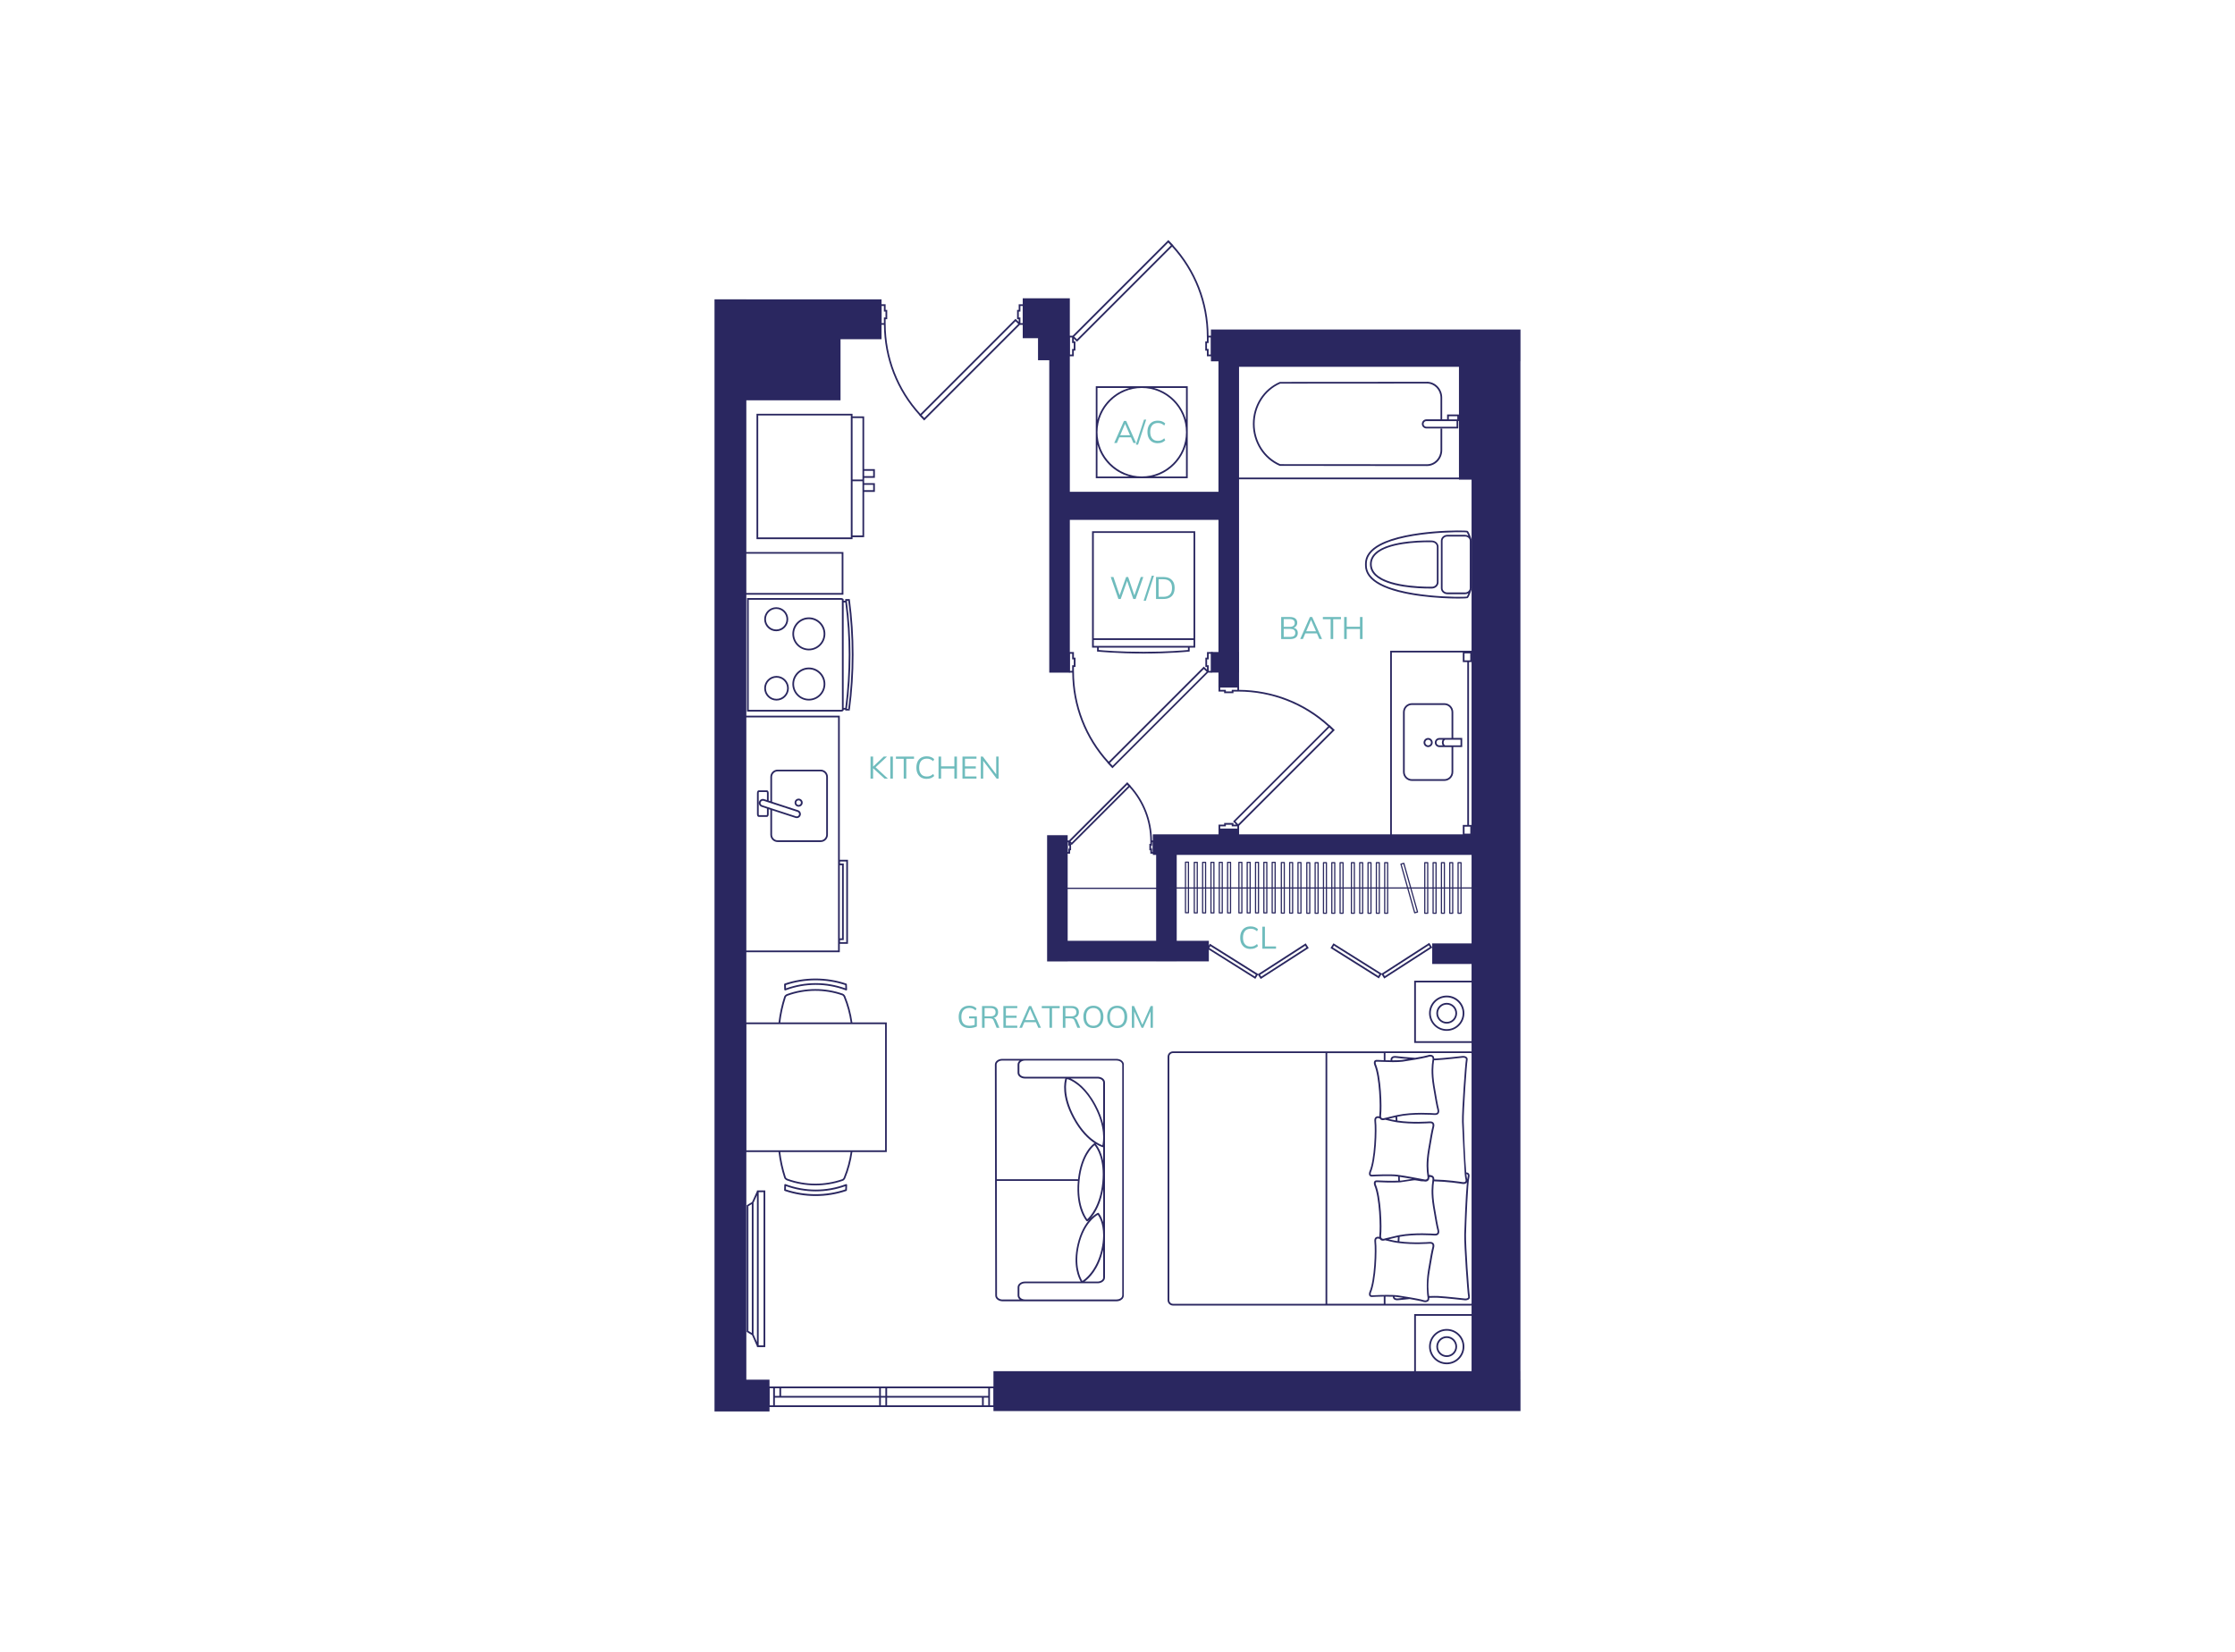 <?xml version="1.0" encoding="UTF-8"?>
<svg xmlns="http://www.w3.org/2000/svg" id="Layer_1" viewBox="0 0 651.97 481.89">
  <defs>
    <style>.cls-1{fill:#2a2760;}.cls-1,.cls-2{stroke-width:0px;}.cls-2{fill:#6fbcbd;}.cls-3{stroke-linejoin:round;}.cls-3,.cls-4{fill:none;stroke:#2c2a60;stroke-width:.35px;}.cls-4{stroke-miterlimit:10;}</style>
  </defs>
  <path class="cls-2" d="M373.73,186.42v-6.42h2.57c.68,0,1.2.15,1.57.44s.55.7.55,1.24c0,.4-.12.73-.36,1-.24.27-.57.44-1,.53v-.13c.47.05.84.22,1.11.49.27.27.41.63.41,1.09,0,.57-.19,1.01-.57,1.31-.38.3-.92.46-1.61.46h-2.68ZM374.47,182.87h1.72c.5,0,.87-.1,1.12-.29s.37-.47.37-.84-.12-.66-.37-.85-.62-.29-1.12-.29h-1.72v2.27ZM374.47,185.81h1.87c.46,0,.83-.09,1.1-.27.27-.18.41-.48.41-.9s-.13-.73-.41-.91c-.27-.18-.64-.27-1.1-.27h-1.87v2.34Z"></path>
  <path class="cls-2" d="M379.28,186.42l2.83-6.42h.66l2.88,6.42h-.78l-.8-1.83.34.19h-3.92l.36-.19-.78,1.83h-.77ZM382.43,180.87l-1.47,3.46-.22-.16h3.38l-.16.16-1.51-3.46h-.02Z"></path>
  <path class="cls-2" d="M388.16,186.42v-5.78h-2.27v-.64h5.28v.64h-2.26v5.78h-.76Z"></path>
  <path class="cls-2" d="M392.1,186.42v-6.42h.75v2.84h3.87v-2.84h.75v6.42h-.75v-2.93h-3.87v2.93h-.75Z"></path>
  <path class="cls-2" d="M364.81,276.84c-.64,0-1.19-.13-1.64-.4-.45-.27-.79-.65-1.03-1.14-.24-.49-.36-1.08-.36-1.76s.12-1.26.36-1.75c.24-.49.58-.87,1.03-1.13.45-.27,1-.4,1.64-.4.46,0,.86.07,1.22.21.36.14.67.34.94.61l-.28.6c-.29-.25-.58-.44-.86-.56s-.62-.18-1-.18c-.73,0-1.29.23-1.67.68-.38.46-.57,1.1-.57,1.92s.19,1.47.57,1.92c.38.46.94.69,1.67.69.38,0,.72-.06,1-.18s.57-.31.86-.57l.28.61c-.27.26-.58.46-.94.61-.36.14-.76.21-1.22.21Z"></path>
  <path class="cls-2" d="M368.24,276.76v-6.42h.75v5.76h3.24v.66h-4Z"></path>
  <path class="cls-2" d="M326.25,174.75l-2.24-6.42h.79l1.96,5.78h-.32l2.06-5.78h.6l1.95,5.78h-.29l2.01-5.78h.75l-2.26,6.42h-.67l-1.89-5.56h.19l-1.97,5.56h-.66Z"></path>
  <path class="cls-2" d="M334.25,175.25h-.64l2.38-7.31h.64l-2.38,7.31Z"></path>
  <path class="cls-2" d="M337.22,174.75v-6.42h2.13c.71,0,1.31.12,1.8.37.49.25.86.61,1.12,1.08s.38,1.06.38,1.75-.13,1.27-.38,1.75-.63.84-1.12,1.09c-.49.25-1.09.37-1.8.37h-2.13ZM337.98,174.11h1.32c.87,0,1.52-.21,1.95-.64s.64-1.07.64-1.92-.21-1.5-.64-1.93-1.07-.64-1.95-.64h-1.32v5.13Z"></path>
  <path class="cls-2" d="M325.03,129.22l2.83-6.42h.66l2.88,6.42h-.78l-.8-1.83.34.19h-3.92l.36-.19-.78,1.83h-.77ZM328.18,123.67l-1.47,3.46-.22-.16h3.38l-.16.16-1.51-3.46h-.02Z"></path>
  <path class="cls-2" d="M331.98,129.72h-.64l2.38-7.31h.64l-2.38,7.31Z"></path>
  <path class="cls-2" d="M337.75,129.3c-.64,0-1.19-.13-1.64-.4-.45-.27-.79-.65-1.03-1.14-.24-.49-.36-1.08-.36-1.76s.12-1.26.36-1.75c.24-.49.58-.87,1.03-1.13.45-.27,1-.4,1.64-.4.46,0,.86.07,1.22.21.36.14.67.34.94.61l-.28.6c-.29-.25-.58-.44-.86-.56s-.62-.18-1-.18c-.73,0-1.29.23-1.67.68-.38.46-.57,1.1-.57,1.92s.19,1.47.57,1.92c.38.46.94.69,1.67.69.38,0,.72-.06,1-.18s.57-.31.86-.57l.28.61c-.27.26-.58.46-.94.61-.36.14-.76.21-1.22.21Z"></path>
  <path class="cls-2" d="M253.94,227.14v-6.42h.75v2.91h.02l3.08-2.91h.96l-3.54,3.31v-.38s3.79,3.49,3.79,3.49h-.99l-3.3-3.02h-.02v3.02h-.75Z"></path>
  <path class="cls-2" d="M259.71,227.14v-6.42h.75v6.42h-.75Z"></path>
  <path class="cls-2" d="M263.62,227.14v-5.78h-2.27v-.64h5.28v.64h-2.26v5.78h-.76Z"></path>
  <path class="cls-2" d="M270.35,227.22c-.64,0-1.19-.13-1.64-.4-.45-.27-.79-.65-1.03-1.14-.24-.49-.36-1.08-.36-1.76s.12-1.26.36-1.75c.24-.49.58-.87,1.03-1.13.45-.27,1-.4,1.64-.4.46,0,.86.07,1.22.21.36.14.67.34.94.61l-.28.6c-.29-.25-.58-.44-.86-.56s-.62-.18-1-.18c-.73,0-1.29.23-1.67.68-.38.46-.57,1.1-.57,1.92s.19,1.47.57,1.92c.38.46.94.69,1.67.69.38,0,.72-.06,1-.18s.57-.31.86-.57l.28.61c-.27.26-.58.46-.94.61-.36.14-.76.21-1.22.21Z"></path>
  <path class="cls-2" d="M273.78,227.14v-6.42h.75v2.84h3.87v-2.84h.75v6.42h-.75v-2.93h-3.87v2.93h-.75Z"></path>
  <path class="cls-2" d="M280.76,227.14v-6.42h4.09v.62h-3.36v2.23h3.16v.63h-3.16v2.31h3.36v.63h-4.09Z"></path>
  <path class="cls-2" d="M286.11,227.14v-6.42h.59l4.11,5.46h-.21v-5.46h.7v6.42h-.58l-4.11-5.46h.2v5.46h-.7Z"></path>
  <path class="cls-2" d="M282.81,299.91c-.7,0-1.28-.13-1.75-.39s-.82-.63-1.05-1.12c-.23-.49-.35-1.07-.35-1.75s.12-1.25.37-1.74c.25-.49.6-.86,1.06-1.12.46-.26,1.02-.4,1.67-.4.46,0,.86.07,1.2.2s.64.33.91.6l-.28.58c-.2-.17-.39-.31-.57-.41-.18-.1-.37-.18-.57-.23-.2-.05-.43-.08-.69-.08-.75,0-1.33.23-1.72.68s-.6,1.09-.6,1.92.19,1.47.58,1.92c.39.44.99.67,1.8.67.3,0,.59-.03.86-.08.27-.06.54-.14.8-.25l-.16.41v-2.23h-1.62v-.58h2.26v2.94c-.26.14-.58.25-.98.33-.39.08-.79.13-1.17.13Z"></path>
  <path class="cls-2" d="M286.47,299.83v-6.34h2.59c.67,0,1.18.16,1.55.47.37.31.55.75.55,1.32,0,.37-.08.69-.25.95s-.4.46-.69.6-.64.21-1.04.21l.16-.12h.18c.25,0,.47.06.66.18.19.12.35.32.46.6l.9,2.13h-.82l-.86-2.1c-.1-.27-.25-.45-.46-.53-.2-.08-.46-.12-.76-.12h-1.42v2.75h-.75ZM287.22,296.5h1.74c.48,0,.84-.1,1.09-.31.25-.21.37-.5.37-.9s-.12-.69-.37-.89c-.25-.2-.61-.31-1.09-.31h-1.74v2.4Z"></path>
  <path class="cls-2" d="M292.7,299.83v-6.34h4.05v.61h-3.32v2.21h3.12v.62h-3.12v2.29h3.32v.62h-4.05Z"></path>
  <path class="cls-2" d="M297.36,299.83l2.8-6.34h.65l2.84,6.34h-.77l-.79-1.81.33.19h-3.88l.36-.19-.77,1.81h-.76ZM300.47,294.34l-1.46,3.42-.21-.16h3.35l-.16.16-1.49-3.42h-.02Z"></path>
  <path class="cls-2" d="M306.14,299.83v-5.71h-2.24v-.63h5.22v.63h-2.23v5.71h-.75Z"></path>
  <path class="cls-2" d="M310.04,299.83v-6.34h2.59c.67,0,1.18.16,1.55.47.37.31.55.75.55,1.32,0,.37-.08.69-.25.95s-.4.46-.69.6-.64.21-1.04.21l.16-.12h.18c.25,0,.47.06.66.18.19.12.35.32.46.6l.9,2.13h-.82l-.86-2.1c-.1-.27-.25-.45-.46-.53-.2-.08-.46-.12-.76-.12h-1.42v2.75h-.75ZM310.79,296.5h1.74c.48,0,.84-.1,1.09-.31.25-.21.37-.5.37-.9s-.12-.69-.37-.89c-.25-.2-.61-.31-1.09-.31h-1.74v2.4Z"></path>
  <path class="cls-2" d="M316.03,296.65c0-.67.12-1.25.35-1.73.23-.48.56-.86,1-1.12.43-.26.96-.4,1.57-.4s1.11.13,1.55.4c.44.26.78.64,1.01,1.12.24.48.36,1.06.36,1.72s-.12,1.25-.36,1.74c-.24.49-.58.86-1.01,1.13-.43.27-.95.4-1.54.4s-1.13-.13-1.57-.4-.76-.64-1-1.13c-.23-.49-.35-1.06-.35-1.73ZM316.82,296.65c0,.82.18,1.45.54,1.91.36.46.89.69,1.59.69s1.2-.23,1.57-.69.56-1.1.56-1.91-.19-1.46-.56-1.91c-.37-.45-.9-.68-1.57-.68s-1.23.23-1.59.68c-.36.45-.54,1.09-.54,1.91Z"></path>
  <path class="cls-2" d="M322.98,296.65c0-.67.12-1.25.35-1.73.23-.48.56-.86,1-1.12.44-.26.96-.4,1.57-.4s1.11.13,1.55.4c.44.26.78.64,1.01,1.12.24.48.36,1.06.36,1.72s-.12,1.25-.36,1.74c-.24.49-.58.86-1.01,1.13s-.95.4-1.54.4-1.13-.13-1.57-.4c-.43-.27-.76-.64-1-1.13-.23-.49-.35-1.06-.35-1.73ZM323.76,296.65c0,.82.18,1.45.54,1.91s.89.69,1.59.69,1.2-.23,1.57-.69.56-1.1.56-1.91-.19-1.46-.56-1.91c-.37-.45-.9-.68-1.58-.68s-1.23.23-1.59.68c-.36.45-.54,1.09-.54,1.91Z"></path>
  <path class="cls-2" d="M330.17,299.83v-6.34h.65l2.55,5.75h-.26l2.55-5.75h.65v6.34h-.68v-5.38h.27l-2.4,5.38h-.5l-2.41-5.38h.27v5.38h-.67Z"></path>
  <polygon class="cls-1" points="443.52 96.13 434.25 96.13 434.25 96.13 431.59 96.13 431.59 96.13 425.59 96.13 425.59 96.13 353.24 96.13 353.24 105.41 355.44 105.41 355.44 143.47 312.08 143.47 312.08 87.03 312.07 87.03 312.07 87.02 312.07 87.02 312.07 87.02 302.8 87.02 302.8 87.02 298.34 87.02 298.34 92.66 298.34 96.3 298.34 98.66 302.8 98.66 302.8 105.09 306.08 105.09 306.08 196.23 312.08 196.23 312.08 151.66 355.44 151.66 355.44 190.21 353.25 190.21 353.25 196.21 355.44 196.21 355.44 200.57 361.44 200.57 361.44 196.21 361.45 196.21 361.45 190.21 361.44 190.21 361.44 151.66 361.44 151.66 361.44 143.47 361.44 143.47 361.44 107.01 425.59 107.01 425.59 139.91 429.27 139.91 429.27 243.4 361.46 243.4 361.46 241.73 355.46 241.73 355.46 243.4 336.29 243.4 336.29 249.4 337.26 249.4 337.26 274.46 311.45 274.46 311.45 243.65 305.45 243.65 305.45 280.48 311.45 280.48 311.45 280.46 337.26 280.46 337.26 280.47 343.26 280.47 343.26 280.46 352.63 280.46 352.63 274.46 343.26 274.46 343.26 249.4 429.27 249.4 429.27 275.22 417.79 275.22 417.79 281.22 429.27 281.22 429.27 400.01 289.8 400.01 289.8 402.37 289.8 402.37 289.8 411.65 433.77 411.65 434.25 411.65 434.25 411.65 443.52 411.65 443.52 411.65 443.54 411.65 443.54 402.37 443.53 402.37 443.53 400.01 443.52 400.01 443.52 105.41 443.54 105.41 443.54 96.13 443.52 96.13 443.52 96.13"></polygon>
  <polygon class="cls-1" points="224.47 411.76 224.47 402.49 217.71 402.49 217.71 116.78 245.19 116.78 245.19 98.96 257.15 98.96 257.15 96.6 257.15 92.96 257.15 87.33 217.71 87.33 217.71 87.32 208.43 87.32 208.43 411.74 208.43 411.74 208.43 411.76 224.47 411.76"></polygon>
  <path class="cls-1" d="M340.82,70.02l-27.91,27.91h-1.09v.25h-.25c0,.1,0,5.5,0,5.5v.25h1.67v-1.64h.47v-2.72h-.47v-.78l.93.9,27.73-27.73c6.56,7.2,10.15,16.46,10.15,26.27h.01v1.35h-.47v2.72h.47v1.64h1.67v-.25s0-5.4,0-5.5h-.25v-.25h-.94c-.07-9.83-3.7-19.1-10.28-26.33l.04-.04-1.48-1.54ZM352.56,98.43h.67c0,.15,0,.35,0,.61v4.39h-.67v-1.64h-.47v-1.72h.47v-1.64ZM313.21,101.79h-.47v1.64h-.67v-4.39c0-.26,0-.46,0-.61h.67v1.64h.47v1.72ZM314.17,98.99l-.82-.79,27.43-27.43c.27.27.53.55.78.82l-27.39,27.39Z"></path>
  <path class="cls-1" d="M269.58,122.68l27.91-27.91h1.09v-.25h.25c0-.1,0-5.5,0-5.5v-.25h-1.67v1.64h-.47v2.72h.47v.78l-.93-.9-27.73,27.73c-6.56-7.2-10.15-16.46-10.15-26.27h-.01v-1.35h.47v-2.72h-.47v-1.64h-1.67v.25s0,5.4,0,5.5h.25v.25h.94c.07,9.83,3.7,19.1,10.29,26.33l-.04.04,1.48,1.54ZM257.84,94.26h-.67c0-.15,0-.35,0-.61v-4.39h.67v1.64h.47v1.72h-.47v1.64ZM297.19,90.9h.47v-1.64h.67v4.39c0,.26,0,.46,0,.61h-.67v-1.64h-.47v-1.72ZM296.23,93.71l.82.79-27.43,27.43c-.27-.27-.53-.55-.78-.82l27.4-27.4Z"></path>
  <path class="cls-1" d="M355.45,200.07v1.67h1.64v.47h2.72v-.47h1.35c9.81.01,19.06,3.6,26.27,10.16l-27.73,27.73.9.93h-.78v-.47h-2.72v.47h-1.64v1.67h.25c1.86,0,5.4,0,5.49,0v-.25h.26v-1.09l27.73-27.73.18-.18-1.54-1.48-.04.04c-7.23-6.59-16.5-10.21-26.33-10.29v-.94h-.25v-.25h-5.75ZM387.79,212.24c.28.26.55.52.82.78l-27.43,27.43-.79-.82,27.4-27.4ZM360.95,241.74c-.15,0-.35,0-.61,0h-4.39s0-.67,0-.67h1.64v-.47h1.72v.47h1.64v.67ZM355.95,200.57h4.39c.26,0,.46,0,.61,0v.67h-1.64v.47h-1.72v-.47h-1.64v-.67Z"></path>
  <path class="cls-1" d="M367.76,285.6l14.01-9.03-.88-1.37-13.88,8.95-14.07-8.83-.86,1.38,14.11,8.86.76-1.22.81,1.26ZM380.74,275.9l.34.52-13.17,8.49-.34-.52,13.17-8.49ZM366.02,284.87l-13.27-8.33.33-.53,13.27,8.33-.33.53Z"></path>
  <path class="cls-1" d="M403.05,284.02l-14.07-8.83-.86,1.38,14.11,8.86.76-1.22.81,1.26,14.01-9.03-.88-1.37-13.88,8.95ZM402.07,284.73l-13.27-8.33.33-.53,13.27,8.33-.33.53ZM403.96,284.77l-.34-.52,13.17-8.49.34.52-13.17,8.49Z"></path>
  <path class="cls-1" d="M353.51,196.22v-.25h.25c0-.1,0-5.5,0-5.5v-.25h-1.67v1.64h-.47v2.72h.47v.78l-.93-.9-27.73,27.73c-6.56-7.21-10.15-16.46-10.15-26.27h-.01v-1.35h.47v-2.72h-.47v-1.64h-1.67v.25s0,5.4,0,5.5h.25v.25h.94c.07,9.83,3.7,19.1,10.28,26.33l-.04.04,1.48,1.54,27.91-27.91h1.09ZM312.76,195.72h-.67c0-.15,0-.35,0-.61v-4.39h.67v1.64h.47v1.72h-.47v1.64ZM352.12,192.36h.47v-1.64h.67v4.39c0,.26,0,.46,0,.61h-.67v-1.64h-.47v-1.72ZM324.55,223.39c-.27-.27-.53-.55-.78-.82l27.4-27.39.82.79-27.43,27.43Z"></path>
  <path class="cls-1" d="M328.83,228.19l-17.01,17.01h-.62v.25h-.25c0,.08,0,3.34,0,3.34v.25h1.21v-1h.28v-1.72l.19.18,16.86-16.86c3.92,4.35,6.07,9.92,6.07,15.83h0v.72h-.28v1.85h.28v1h1.21v-.25s0-3.26,0-3.34h-.25v-.25h-.48c-.07-5.94-2.25-11.53-6.21-15.91l.03-.03-1.04-1.08ZM336.07,245.7h.21v2.84h-.21v-1h-.28v-.85h.28v-1ZM311.95,247.55h-.28v1h-.21v-2.84h.21v1h.28v.85ZM312.16,246.2v-.15l.15.15h-.15ZM312.63,245.81l-.36-.34,16.53-16.53c.12.12.23.24.34.36l-16.52,16.52Z"></path>
  <path class="cls-1" d="M405.53,245.89h25.13v-56.05h-25.13v56.05ZM427.21,192.65v-2.04h1.68v2.04h-1.68ZM406.03,190.34h20.68v2.81h1.31v47.51h-1.31v3.04h2.68v-3.04h-.87v-47.51h.87v-2.81h.76v55.05h-24.13v-55.05ZM428.9,241.16v2.04h-1.68v-2.04h1.68Z"></path>
  <path class="cls-1" d="M423.93,207.75c0-1.43-1.16-2.6-2.6-2.6h-9.46c-1.43,0-2.6,1.17-2.6,2.6v17.46c0,1.43,1.17,2.6,2.6,2.6h9.46c1.43,0,2.6-1.17,2.6-2.6v-7.27h2.61v-2.66h-2.61v-7.54ZM423.43,225.21c0,1.16-.94,2.1-2.1,2.1h-9.46c-1.16,0-2.1-.94-2.1-2.1v-17.46c0-1.16.94-2.1,2.1-2.1h9.46c1.16,0,2.1.94,2.1,2.1v7.54h-3.55c-.73,0-1.33.6-1.33,1.33s.6,1.33,1.33,1.33h3.55v7.27ZM420.85,217.45h-.98c-.46,0-.83-.37-.83-.83s.37-.83.83-.83h.98c-.14.23-.24.51-.24.83s.1.6.24.83ZM421.65,217.45c-.29,0-.53-.38-.53-.83s.24-.83.53-.83h4.4v1.66h-4.4Z"></path>
  <path class="cls-1" d="M416.6,215.29c-.73,0-1.33.6-1.33,1.33s.6,1.33,1.33,1.33,1.33-.6,1.33-1.33-.6-1.33-1.33-1.33ZM416.6,217.45c-.46,0-.83-.37-.83-.83s.37-.83.83-.83.83.37.83.83-.37.83-.83.83Z"></path>
  <path class="cls-1" d="M428.09,154.88c-.42-.27-17.58-.47-25.62,3.84-2.83,1.52-4.27,3.44-4.27,5.71v.51c0,2.27,1.44,4.19,4.27,5.71,6.17,3.31,17.73,3.96,22.95,3.96,1.58,0,2.57-.06,2.67-.12.46-.3,1.02-2.03,1.19-2.56l-.06-.02c.02-.1.04-.21.04-.32v-13.82c0-.11-.01-.22-.04-.32l.06-.02c-.16-.52-.73-2.25-1.18-2.55ZM428.75,171.59c0,.69-.62,1.25-1.39,1.25h-5.16c-.77,0-1.39-.56-1.39-1.25v-13.82c0-.69.62-1.25,1.39-1.25h5.16c.77,0,1.39.56,1.39,1.25v13.82ZM427.86,174.05c-.68.18-19.96.38-26.79-4.89-1.57-1.21-2.37-2.63-2.37-4.22v-.51c0-1.59.8-3.01,2.37-4.22,6.83-5.27,26.11-5.06,26.75-4.91.11.08.31.48.52.99-.28-.16-.61-.26-.97-.26h-5.16c-1.04,0-1.89.78-1.89,1.75v13.82c0,.96.85,1.75,1.89,1.75h5.16c.36,0,.69-.1.97-.26-.2.51-.39.91-.48.97Z"></path>
  <path class="cls-1" d="M417.75,157.69c-.51-.01-12.45-.42-16.67,3.64-.96.93-1.45,2.03-1.45,3.27s.49,2.35,1.45,3.28c3.62,3.52,12.93,3.8,15.82,3.8.48,0,.78,0,.85,0,1.04-.03,1.88-.83,1.88-1.79v-10.38c0-.96-.84-1.77-1.88-1.81ZM419.13,169.88c0,.69-.63,1.27-1.39,1.29-.14,0-12.24.3-16.3-3.65-.86-.84-1.3-1.82-1.3-2.93s.44-2.08,1.3-2.91c3.34-3.22,12.15-3.51,15.22-3.51.66,0,1.06.01,1.08.01.77.03,1.4.62,1.4,1.31v10.38Z"></path>
  <rect class="cls-1" x="360.21" y="139.32" width="69.97" height=".5"></rect>
  <path class="cls-1" d="M416.26,111.39l-42.87.03-.1.02c-4.75,2.06-7.81,6.86-7.81,12.23s3.07,10.17,7.81,12.23l42.97.05c2.45,0,4.44-2.07,4.45-4.62v-6.27h-.5v6.24c0,2.28-1.77,4.14-3.95,4.14l-42.82-.03c-4.54-1.99-7.46-6.6-7.46-11.75s2.93-9.76,7.46-11.75l42.82-.03c2.18,0,3.95,1.86,3.95,4.16v6.29h-4.11c-.73,0-1.33.6-1.33,1.33s.6,1.33,1.33,1.33h9.29v-2.16h.21v-1.92h-3.47v1.42h-1.43v-6.32c0-2.56-2-4.64-4.45-4.64ZM422.64,121.42h2.47v.92h-2.47v-.92ZM424.89,122.84v1.66h-8.79c-.46,0-.83-.37-.83-.83s.37-.83.83-.83h8.79Z"></path>
  <path class="cls-1" d="M320.25,190.09c.05,0,5.49.56,13.36.56s13.14-.56,13.2-.56l.22-.02v-1.14h1.63v-33.96h-30.1v33.96h1.46v1.15l.22.02ZM346.54,189.62c-1.08.1-5.98.54-12.92.54s-11.99-.43-13.09-.54v-.69h26.01v.69ZM348.17,155.46v30.74h-29.1v-30.74h29.1ZM319.07,186.7h29.1v1.72h-29.1v-1.72Z"></path>
  <path class="cls-1" d="M346.47,112.68h-26.82v26.82h26.82v-26.82ZM345.97,113.18v9.33c-1.25-4.52-4.81-8.08-9.33-9.33h9.33ZM345.97,126.09c0,7.12-5.79,12.91-12.91,12.91s-12.91-5.79-12.91-12.91,5.79-12.91,12.91-12.91,12.91,5.79,12.91,12.91ZM320.14,113.18h9.33c-4.52,1.25-8.08,4.81-9.33,9.33v-9.33ZM320.14,139.01v-9.33c1.25,4.52,4.81,8.08,9.33,9.33h-9.33ZM336.64,139.01c4.52-1.25,8.08-4.81,9.33-9.33v9.33h-9.33Z"></path>
  <path class="cls-1" d="M255.21,139.4v-2.55h-3.13v-15.38h-3.39v-.76h-28.01v36.58h28.01v-.58h3.39v-13.21h3.13v-2.55h-3.13v-1.55h3.13ZM254.71,137.35v1.55h-2.63v-1.55h2.63ZM248.19,156.78h-27.01v-35.58h27.01v35.58ZM254.71,141.44v1.55h-2.63v-1.55h2.63ZM251.59,143.49v12.71h-2.89v-15.81h2.89v3.1ZM251.59,139.89h-2.89v-17.93h2.89v17.93Z"></path>
  <path class="cls-1" d="M221.32,238.31h2.41c.29,0,.5-.33.5-.81v-1.44l.49.16v7.3c0,1.17.95,2.12,2.12,2.12h12.55c1.17,0,2.12-.95,2.12-2.12v-16.87c0-1.17-.95-2.12-2.12-2.12h-12.55c-1.17,0-2.12.95-2.12,2.12v7.08l-.49-.16v-2.19c0-.48-.21-.81-.5-.81h-2.41c-.29,0-.5.33-.5.81v6.12c0,.48.21.81.5.81ZM225.22,226.65c0-.89.73-1.62,1.62-1.62h12.55c.89,0,1.62.73,1.62,1.62v16.87c0,.89-.73,1.62-1.62,1.62h-12.55c-.89,0-1.62-.73-1.62-1.62v-7.14l6.84,2.23c.12.04.25.06.37.06.5,0,.96-.32,1.13-.82.1-.3.07-.62-.07-.9-.14-.28-.39-.49-.69-.59l-7.58-2.47v-7.24ZM223.73,235.37l-1.4-.46h0c-.36-.12-.56-.5-.44-.86.06-.17.18-.31.34-.4.16-.08.35-.09.52-.04l.97.32,1.49.49,7.42,2.42c.36.12.55.5.44.86-.12.36-.5.55-.86.44l-7-2.28-1.49-.49ZM221.32,231.37c0-.16.04-.27.06-.31h2.29s.06.16.06.31v2.03l-.82-.27c-.3-.1-.62-.08-.9.07-.28.14-.49.39-.59.69-.2.62.14,1.29.76,1.49l1.55.51v1.6c0,.16-.04.26-.06.31h-2.29s-.06-.16-.06-.31v-6.12Z"></path>
  <path class="cls-1" d="M234.15,234.16c0-.65-.53-1.18-1.18-1.18s-1.18.53-1.18,1.18.53,1.18,1.18,1.18,1.18-.53,1.18-1.18ZM232.28,234.16c0-.38.31-.68.68-.68s.68.31.68.68-.31.68-.68.68-.68-.31-.68-.68Z"></path>
  <path class="cls-1" d="M226.52,197.19c-1.98,0-3.59,1.61-3.59,3.59s1.61,3.59,3.59,3.59,3.59-1.61,3.59-3.59-1.61-3.59-3.59-3.59ZM226.52,203.87c-1.71,0-3.09-1.39-3.09-3.09s1.39-3.09,3.09-3.09,3.09,1.39,3.09,3.09-1.39,3.09-3.09,3.09Z"></path>
  <path class="cls-1" d="M226.43,184.15c1.93,0,3.5-1.57,3.5-3.5s-1.57-3.5-3.5-3.5-3.5,1.57-3.5,3.5,1.57,3.5,3.5,3.5ZM226.43,177.64c1.66,0,3,1.35,3,3s-1.35,3-3,3-3-1.35-3-3,1.35-3,3-3Z"></path>
  <path class="cls-1" d="M235.95,194.74c-2.65,0-4.81,2.16-4.81,4.81s2.16,4.81,4.81,4.81,4.81-2.16,4.81-4.81-2.16-4.81-4.81-4.81ZM235.95,203.87c-2.38,0-4.31-1.94-4.31-4.31s1.94-4.31,4.31-4.31,4.31,1.94,4.31,4.31-1.94,4.31-4.31,4.31Z"></path>
  <path class="cls-1" d="M235.95,180.11c-2.65,0-4.81,2.16-4.81,4.81s2.16,4.81,4.81,4.81,4.81-2.16,4.81-4.81-2.16-4.81-4.81-4.81ZM235.95,189.24c-2.38,0-4.31-1.94-4.31-4.31s1.94-4.31,4.31-4.31,4.31,1.94,4.31,4.31-1.94,4.31-4.31,4.31Z"></path>
  <path class="cls-1" d="M247.92,206.99c1.41-10.62,1.41-21.38,0-32h-.03s0-.22,0-.22h-1.33v.48h-.46v-.32l-.04-.15-.16-.16-.41-.15h-27.58s0,33.12,0,33.12h27.55l.17-.06.2-.03.28-.28v-.2h.46v.26h1.08l.25-.04v-.25l-.25.02v-.07l.28.04ZM245.44,207.06l-.03.03h-27s0-32.12,0-32.12h26.96l.21.06.02,31.99-.16.04ZM246.1,206.53v-30.78h.48c1.33,9.97,1.33,20.32,0,30.78h-.48ZM247.06,206.77c1.36-10.61,1.36-21.12,0-31.23v-.26h.39c1.37,10.46,1.37,21.06-.01,31.52h-.38v-.02Z"></path>
  <path class="cls-1" d="M244.97,275.34h2.39v-24.52h-2.39v-42.03h-28.35v69h28.35v-2.45ZM245.04,251.32h1.82v23.52h-1.82v-.59h1.09v-22.34h-1.09v-.59ZM245.63,252.41v21.34h-.66v-21.34h.66ZM244.47,277.29h-27.35v-68h27.35v68Z"></path>
  <path class="cls-1" d="M246.03,161.05h-30.85v12.45h30.85v-12.45ZM245.53,172.99h-29.85v-11.45h29.85s0,11.45,0,11.45Z"></path>
  <path class="cls-1" d="M225.54,404.48h0s-1.55,0-1.55,0v6h66.33v-6h-62.47s-2.31,0-2.31,0ZM227.36,404.98v2.25h-1.31v-2.25h1.31ZM225.54,409.98h-1.05v-5h1.05v5ZM226.04,409.98v-2.25h30.42v2.25h-30.42ZM256.96,409.98v-2.25h1.31v2.25h-1.31ZM258.77,409.98v-2.25h27.69v2.25h-27.69ZM288.28,409.98h-1.31v-2.25h1.31v2.25ZM288.78,404.98h1.05v5h-1.05v-5ZM288.28,404.98v2.25h-29.5v-2.25h29.5ZM258.27,404.98v2.25h-1.31v-2.25h1.31ZM256.46,404.98v2.25h-28.6v-2.25h28.6Z"></path>
  <path class="cls-1" d="M220.81,392.79v.2h2.43v-45.7h-2.43v.2l-1.44,3.19-1.55.92v36.97l1.55.92,1.45,3.31ZM221.31,347.78h1.43v44.7h-1.43v-44.7ZM220.81,391.54l-1-2.28v-38.36l1-2.2v42.85ZM219.31,388.87l-1-.6v-36.4l1-.6v37.59Z"></path>
  <path class="cls-1" d="M327.85,310.56h0s0,0,0,0c0-.16-.04-.3-.09-.45,0,0,0,0,0,0-.01-.04-.03-.08-.04-.11h0c-.13-.27-.34-.5-.61-.69,0,0,0,0-.02-.01l-.1-.06s0,0,0,0c-.17-.1-.36-.18-.57-.23-.03,0-.05-.01-.08-.02-.2-.05-.4-.08-.62-.08h-33.37c-1.18,0-2.13.75-2.13,1.66l.11,67.39c0,.92.96,1.66,2.13,1.66h33.26c.21,0,.42-.03.61-.08.03,0,.06-.01.09-.02.2-.06.39-.13.56-.23,0,0,0,0,0,0,.04-.02.07-.04.1-.07,0,0,.01-.01.02-.02.09-.06.18-.13.25-.2.02-.02.05-.04.07-.06l.09-.06v-.05s.03-.05.05-.08c.05-.08.1-.15.14-.23,0,0,0,0,0,0l.04-.1s0,0,0-.01c.05-.14.09-.29.09-.45v-67.38ZM292.46,379.11c-.88,0-1.63-.53-1.63-1.16l-.11-67.39c0-.63.75-1.16,1.63-1.16h5.1c-.38.3-.61.71-.61,1.16v2.41c0,.92.96,1.66,2.13,1.66h11.8c-.32,1.04-1.21,5.11,2.19,11.47,2.18,4.08,4.6,6.27,6.35,7.41-.04,0-.08.01-.12.04-.16.1-3.91,2.65-4.74,10.65v-.19h-24.09v.5h24.06c-.74,7.98,2.39,11.56,2.52,11.71.09.1.23.11.34.03.15-.11,3.41-2.66,4.54-9.41v9.71c-.51-1.72-1.23-2.58-1.29-2.64-.05-.06-.12-.09-.19-.09-.03,0-.07,0-.1.02-.17.07-4.23,1.91-5.93,9.19-1.45,6.2.32,9.81.95,10.84h-16.28c-1.18,0-2.13.75-2.13,1.66v2.41c0,.45.23.86.61,1.16h-4.99ZM319.61,333.69c1.19.73,2,.95,2.07.98.04,0,.08,0,.12-.02v4.01c-.62-3.02-1.82-4.55-2.2-4.97ZM321.56,345c-.68,6.86-3.63,9.98-4.41,10.69-.62-.84-2.91-4.45-2.23-11.31.68-6.89,3.63-9.69,4.37-10.29.61.73,2.95,4.02,2.27,10.91ZM319.24,322.65c3.28,6.14,2.58,10.42,2.34,11.46-.99-.36-4.9-2.11-8.17-8.25-3.29-6.17-2.42-10.17-2.14-11.1.92.27,4.7,1.73,7.98,7.89ZM312.31,314.63h7.86c.89,0,1.63.53,1.63,1.16v12.06c-.39-1.58-1.04-3.4-2.13-5.44-2.73-5.11-5.75-7.06-7.37-7.79ZM321.29,364.58c-1.44,6.15-4.73,8.59-5.56,9.12-.51-.83-2.39-4.41-.95-10.55,1.45-6.18,4.69-8.32,5.47-8.76.38.53,1.54,2.46,1.55,5.92v.26c-.02,1.17-.16,2.51-.52,4.02ZM321.81,364.53v8.18c0,.63-.75,1.16-1.63,1.16h-3.8c1.24-.89,4.07-3.46,5.4-9.18.01-.05.02-.1.03-.16ZM327.35,377.95c0,.08-.02.17-.06.28v.04s-.03.03-.03.04c-.04.08-.08.14-.12.19-.02.03-.04.06-.06.08-.06.07-.15.14-.26.21,0,0,0,0,0,0-.03.02-.06.03-.09.05-.14.08-.29.14-.44.18-.02,0-.04,0-.06.01-.16.04-.32.06-.49.06h-26.75c-.89,0-1.63-.53-1.63-1.16v-2.41c0-.63.75-1.16,1.63-1.16h21.21c1.18,0,2.13-.75,2.13-1.66v-12.12c0-.26,0-.53,0-.77v-27.47c.02-.36.02-.75,0-1.19v-15.37c0-.92-.96-1.66-2.13-1.66h-21.21c-.89,0-1.63-.53-1.63-1.16v-2.41c0-.63.75-1.16,1.63-1.16h26.75c.17,0,.34.02.5.06.02,0,.04,0,.05.01.16.04.32.11.46.19.02.01.04.02.07.04h.02c.2.15.36.32.45.51,0,0,0,0,0,0,0,.02.02.04.02.06.04.11.06.2.06.29v67.38s0,0,0,0Z"></path>
  <path class="cls-1" d="M228.9,288.9s.09.04.14.04c.03,0,.06,0,.09-.02,5.69-2.15,11.95-2.15,17.64,0,.08.03.17.02.23-.03.07-.05.11-.13.1-.21l-.06-1.51c0-.1-.07-.19-.17-.23-5.79-1.96-12.18-1.96-17.97,0-.1.04-.17.13-.17.25l.05,1.5c0,.08.04.15.11.2ZM246.56,287.36l.04.96c-5.6-2.02-11.72-2.01-17.32.02l-.03-.97c5.59-1.86,11.72-1.86,17.31,0Z"></path>
  <path class="cls-1" d="M246.77,345.44c-5.69,2.15-11.95,2.14-17.64,0-.08-.03-.16-.02-.23.03-.07.04-.11.12-.11.2l-.05,1.51c0,.11.07.21.17.25,2.9.99,5.95,1.48,9,1.48s6.08-.49,8.97-1.47c.1-.03.17-.12.17-.23l.06-1.51c0-.08-.04-.16-.1-.21-.07-.05-.16-.06-.23-.03ZM246.56,347c-5.59,1.85-11.72,1.85-17.31,0l.03-.97c5.6,2.03,11.72,2.03,17.32.02l-.04.96Z"></path>
  <path class="cls-1" d="M258.68,298.27h-10.04c-.37-2.61-1.05-5.17-2.05-7.6,0-.03-.25-.61-.76-.79-2.57-.89-5.27-1.34-7.96-1.34s-5.61.48-8.28,1.45c-.03,0-.67.24-.85.8-.79,2.45-1.33,4.95-1.63,7.48h-9.99v37.82h9.99c.3,2.53.84,5.03,1.63,7.47.18.56.82.8.85.8,5.22,1.89,10.99,1.93,16.24.11.52-.17.76-.76.76-.78,1-2.44,1.69-5,2.05-7.61h10.04v-37.82ZM229.22,290.95c.08-.27.42-.44.54-.48,5.12-1.86,10.76-1.9,15.91-.11.25.08.42.39.46.5.98,2.38,1.65,4.88,2.01,7.42h-20.53c.3-2.48.83-4.92,1.61-7.32ZM246.13,343.51c-.04.11-.21.41-.46.5-2.52.87-5.16,1.31-7.8,1.31s-5.5-.47-8.11-1.42c-.12-.04-.46-.22-.54-.49-.77-2.4-1.31-4.84-1.61-7.32h20.53c-.36,2.54-1.04,5.04-2.01,7.42ZM217.62,335.59v-36.82h40.57s0,36.82,0,36.82h-40.57Z"></path>
  <path class="cls-1" d="M338.22,258.97c-.03.11-.03.24.01.35h-28.68v-.35h28.67Z"></path>
  <path class="cls-1" d="M412.53,401.51h17.61v-18.15h-17.61v18.15ZM413.03,383.86h16.61v17.15h-16.61v-17.15Z"></path>
  <path class="cls-1" d="M429,306.72h-86.83c-.86,0-1.57.7-1.57,1.57v71.01c0,.86.7,1.57,1.57,1.57h86.83c.86,0,1.56-.7,1.56-1.57v-71.01c0-.86-.7-1.57-1.56-1.57ZM386.67,380.36h-44.5c-.59,0-1.07-.48-1.07-1.07v-71.01c0-.59.48-1.07,1.07-1.07h44.5v73.14ZM387.17,380.36v-73.14h16.49v2.07c-.93-.03-1.67-.06-1.97-.09-.42-.03-.65.14-.76.28-.3.4-.09,1.04-.06,1.11v.02c1.55,3.54,1.77,12.42,1.5,14.58-.02.18-.03.35-.02.5-.12-.03-.25-.05-.39-.05-.22,0-.44.05-.63.18-.35.25-.48.72-.39,1.4.27,2.15.06,11.04-1.49,14.58v.02c-.03.07-.25.71.05,1.11.11.15.33.31.76.28.85-.06,5.46-.25,7.34,0,.07,0,.16.02.24.03.02.67.04,1.07.03,1.09,0,.04.01.07.02.11-2.18.1-5.49-.04-6.2-.09-.43-.03-.65.14-.76.28-.3.4-.09,1.04-.06,1.11v.02c1.55,3.54,1.77,12.42,1.5,14.58-.02.18-.03.35-.02.5-.12-.03-.26-.05-.39-.05-.22,0-.44.05-.63.18-.35.25-.48.72-.39,1.4.27,2.15.06,11.04-1.49,14.58v.02c-.03.07-.25.71.05,1.11.11.15.33.31.76.28.43-.03,1.86-.1,3.4-.12v2.1h-16.49ZM406.24,308.81c.16-.21.54-.28,1.1-.2.72.1,1.98.22,3.43.34-.68.11-1.29.2-1.73.26-.7.09-1.76.12-2.88.12-.03-.18-.03-.38.08-.52ZM428.27,378.21c.06.25-.03.35-.06.39-.17.2-.58.23-.75.23-.02,0-.03,0-.04,0-.05,0-5.52-.63-7.9-.75-.63-.03-1.56-.02-2.64.02,0-.03,0-.05-.01-.08-.16-1.15-.46-3.3.2-7.28.58-3.54,1-5.78,1.24-6.67.17-.61.12-1.07-.14-1.38-.24-.29-.64-.42-1.19-.37-.22.02-4.7.36-8.77-.17.02-.45.05-.89.07-1.34,4.35-.82,9.89-.4,10.14-.38.55.04.95-.08,1.19-.37.26-.31.3-.77.14-1.38-.24-.89-.66-3.13-1.24-6.67-.65-3.98-.35-6.13-.2-7.28,0-.04,0-.07.01-.11,3.98.1,7.59.65,8.17.75.63.1,1.07,0,1.33-.31.04-.04.06-.09.09-.14-.38,3.86-.72,13.13-.77,15.22-.08,3.07.9,17.06,1.13,18.09ZM416.37,378.04l.07.58s0,.05,0,.08c.02.26-.04.44-.19.55-.25.18-.72.15-1.03.02-.23-.09-1.02-.27-2.02-.46l-1.94-.35c-1.39-.24-2.8-.47-3.6-.57-.23-.03-.5-.05-.79-.07l-.51-.03c-2.21-.09-5.44.05-6.14.1-.17.01-.27-.02-.32-.09-.11-.14-.04-.49,0-.64,1.57-3.62,1.8-12.65,1.52-14.83-.04-.33-.04-.76.19-.93.22-.16.62-.07.87.02.07.14.15.26.27.34.41.29.97.17,1.3.06.48.11,1.09.26,1.89.44.56.13,1.14.24,1.74.32l.49.06c4.11.52,8.61.18,8.83.17.38-.03.64.04.77.19.14.17.16.5.04.93-.25.9-.67,3.17-1.25,6.72-.66,4.06-.2,7.45-.19,7.46M411.92,343.92c-1.12.19-2.92.45-2.94.46l-.5.05s-.02,0-.04,0c-.03-.02-.07-.03-.08-.06,0-.02-.01-.41-.03-1.04.06,0,2.61.42,3.58.59ZM407.66,342.72c-1.92-.25-6.59-.06-7.44,0-.16.01-.27-.02-.32-.08-.11-.15-.04-.49,0-.64,1.57-3.62,1.8-12.65,1.52-14.83-.04-.33-.04-.76.19-.93.22-.16.62-.07.87.02.07.14.15.26.27.34.41.29.97.17,1.3.06.48.11,1.09.26,1.89.44.39.09.8.17,1.22.24l.5.08c4.25.62,9.12.25,9.35.24.38-.03.64.03.77.19.14.17.16.5.04.93-.25.9-.67,3.17-1.25,6.72-.64,3.88-.39,6.05-.22,7.26,0,0,.15.85.04,1.03s-.43.39-.75.31-7.05-1.32-7.08-1.25c-.08-.01-.85-.12-.9-.13ZM407.14,326.83c-.37-.06-.73-.13-1.08-.21-.38-.09-.7-.16-1-.23.43-.1,1.07-.25,2.03-.47.02.31.03.61.05.92ZM416.86,342.78c-.16-1.17-.43-3.3.21-7.2.58-3.54,1-5.79,1.24-6.67.17-.61.12-1.07-.14-1.38-.24-.29-.64-.41-1.19-.37-.23.02-5.13.39-9.34-.25-.02-.37-.04-.74-.06-1.12,4.44-1.01,10.57-.55,10.83-.53.55.04.95-.08,1.19-.37.26-.31.3-.77.14-1.38-.24-.89-.66-3.13-1.24-6.67-.65-3.98-.35-6.13-.2-7.28.01-.09.02-.16.03-.24.19,0,.37,0,.53-.02,2.39-.12,7.85-.74,7.89-.75.16,0,.63.02.81.23.03.03.11.13.06.38-.23,1.04-1.21,15.03-1.13,18.09.05,2.01.76,15.26.78,15.25.07.74.15,1.28.22,1.52.04.12.12.49-.05.68-.11.13-.31.17-.51.17-.12,0-.24-.01-.35-.03-.59-.09-4.2-.65-8.19-.75,0,0,0-.02,0-.03.03-.37-.07-.62-.2-.79,0,0-.21-.48-1.32-.51ZM412.16,344.37c1.02-.19,1.97.32,3.1.26.34.09.72.1,1.05-.03s.54-.51.54-.51c.07-.15.11-.35.09-.59,0-.03,0-.07-.01-.1.27-.05.57-.04.76.1.15.11.21.29.19.55,0,.02,0,.04,0,.05l-.06.5s0,.03,0,.05c-.16,1.18-.47,3.37.2,7.43.58,3.56,1,5.82,1.25,6.72.12.44.11.76-.04.93-.11.13-.31.2-.59.2-.05,0-.11,0-.17,0-.25-.02-5.75-.44-10.15.37l-.5.1c-.14.03-.28.06-.42.09-1.19.28-1.98.46-2.5.59l-.79.18h0s-.06.03-.08.04c-1.26.46-1.18-.68-1.15-.88.28-2.19.05-11.21-1.52-14.83-.05-.15-.12-.49,0-.64.05-.07.16-.1.32-.09.76.05,4.56.21,6.74.06.02,0,3.36-.51,3.77-.56ZM407.77,360.91c-.02.39-.04.78-.06,1.17-.57-.08-1.12-.19-1.65-.31-.38-.09-.7-.16-1-.23.49-.11,1.24-.29,2.43-.57.09-.02.19-.04.28-.06ZM409.3,378.63c-.52.05-.98.1-1.31.15-.56.08-.94,0-1.1-.2-.06-.08-.08-.17-.09-.28.3.02.57.04.79.07.44.06,1.04.15,1.7.25ZM428.01,344.07c-.02-.11-.04-.18-.05-.18-.06-.21-.13-.7-.2-1.38.13.02.26.06.33.15.16.19.09.56.04.69-.04.14-.09.39-.13.72ZM414.92,308.73c.87-.17,1.54-.32,1.75-.4.31-.13.77-.17,1.03.02.14.1.19.26.19.48,0,0,.08.22-.05.5,0,.06-.01.11-.02.17-.16,1.18-.47,3.37.2,7.43.58,3.56,1,5.82,1.25,6.72.12.44.11.76-.04.93-.11.13-.31.2-.59.2-.05,0-.11,0-.17,0-.26-.02-6.39-.49-10.9.52l-.49.11c-1,.23-1.71.4-2.18.52l-.79.18h0s-1.12.4-1.22-.23c-.04-.19-.04-.41-.01-.61.28-2.19.05-11.21-1.52-14.83-.05-.15-.12-.49,0-.64.05-.07.16-.1.32-.08.5.04,4.63.13,4.63.13,1.09,0,2.12-.04,2.81-.13.84-.11,2.32-.35,3.76-.6l2.06-.38ZM430.07,379.3c0,.59-.48,1.07-1.06,1.07h-24.85v-2.11c.74,0,1.49,0,2.14.03,0,.2.06.42.19.6.27.37.8.5,1.56.4.68-.09,1.84-.21,3.18-.32,1.78.31,3.49.64,3.8.77.45.18,1.09.23,1.51-.08.21-.15.44-.44.4-.99,0-.02,0-.04,0-.06,1.04-.04,1.94-.05,2.55-.02,2.37.12,7.82.74,7.89.75.08,0,.84.03,1.21-.41.13-.15.26-.41.17-.82-.23-1.03-1.19-14.92-1.12-17.97.09-3.76.58-15.32.97-16.63,0-.03.24-.72-.14-1.17-.17-.2-.43-.3-.76-.32-.33-3.75-.65-11.75-.73-14.76-.08-3.05.89-16.95,1.12-17.97.09-.41-.04-.67-.17-.82-.31-.37-.89-.41-1.13-.41-.05,0-.08,0-.1,0-.05,0-5.5.63-7.87.75-.14,0-.29.01-.46.01,0-.48-.2-.75-.39-.89-.22-.16-.49-.22-.77-.22-.26,0-.52.06-.74.15-.3.12-1.92.44-3.64.74-2.23-.15-4.39-.35-5.43-.49-.76-.11-1.29.03-1.56.4-.19.25-.22.56-.19.82-.51,0-1.02-.01-1.5-.03v-2.09h24.85c.59,0,1.06.48,1.06,1.07v71.01Z"></path>
  <path class="cls-1" d="M422.02,387.7c-2.84,0-5.15,2.31-5.15,5.14s2.31,5.15,5.15,5.15,5.15-2.31,5.15-5.15-2.31-5.14-5.15-5.14ZM422.02,397.49c-2.56,0-4.65-2.08-4.65-4.65s2.08-4.64,4.65-4.64,4.65,2.08,4.65,4.64-2.08,4.65-4.65,4.65Z"></path>
  <path class="cls-1" d="M422.02,389.82c-1.67,0-3.03,1.36-3.03,3.03s1.36,3.03,3.03,3.03,3.03-1.36,3.03-3.03-1.36-3.03-3.03-3.03ZM422.02,395.38c-1.4,0-2.53-1.14-2.53-2.53s1.14-2.53,2.53-2.53,2.53,1.13,2.53,2.53-1.14,2.53-2.53,2.53Z"></path>
  <path class="cls-1" d="M412.53,304.25h17.61v-18.15h-17.61v18.15ZM413.03,286.6h16.61v17.15h-16.61v-17.15Z"></path>
  <path class="cls-1" d="M422.02,290.44c-2.84,0-5.15,2.31-5.15,5.14s2.31,5.15,5.15,5.15,5.15-2.31,5.15-5.15-2.31-5.14-5.15-5.14ZM422.02,300.24c-2.56,0-4.65-2.08-4.65-4.65s2.08-4.64,4.65-4.64,4.65,2.08,4.65,4.64-2.08,4.65-4.65,4.65Z"></path>
  <path class="cls-1" d="M422.02,292.56c-1.67,0-3.03,1.36-3.03,3.03s1.36,3.03,3.03,3.03,3.03-1.36,3.03-3.03-1.36-3.03-3.03-3.03ZM422.02,298.12c-1.4,0-2.53-1.14-2.53-2.53s1.14-2.53,2.53-2.53,2.53,1.13,2.53,2.53-1.14,2.53-2.53,2.53Z"></path>
  <line class="cls-4" x1="341.11" y1="259.05" x2="430.98" y2="259.05"></line>
  <rect class="cls-3" x="390.92" y="251.67" width=".86" height="14.75"></rect>
  <rect class="cls-3" x="388.5" y="251.67" width=".86" height="14.75"></rect>
  <rect class="cls-3" x="386.07" y="251.67" width=".86" height="14.75"></rect>
  <rect class="cls-3" x="383.64" y="251.67" width=".86" height="14.75"></rect>
  <rect class="cls-3" x="381.21" y="251.67" width=".86" height="14.75"></rect>
  <rect class="cls-3" x="425.34" y="251.67" width=".86" height="14.75"></rect>
  <rect class="cls-3" x="422.91" y="251.67" width=".86" height="14.75"></rect>
  <rect class="cls-3" x="420.48" y="251.67" width=".86" height="14.75"></rect>
  <rect class="cls-3" x="418.05" y="251.67" width=".86" height="14.75"></rect>
  <rect class="cls-3" x="415.62" y="251.67" width=".86" height="14.75"></rect>
  <rect class="cls-3" x="403.93" y="251.67" width=".86" height="14.75"></rect>
  <rect class="cls-3" x="401.5" y="251.67" width=".86" height="14.75"></rect>
  <rect class="cls-3" x="399.07" y="251.67" width=".86" height="14.75"></rect>
  <rect class="cls-3" x="396.64" y="251.67" width=".86" height="14.75"></rect>
  <rect class="cls-3" x="394.22" y="251.67" width=".86" height="14.75"></rect>
  <rect class="cls-3" x="410.67" y="251.67" width=".86" height="14.75" transform="translate(-54.89 121.34) rotate(-15.75)"></rect>
  <rect class="cls-3" x="378.64" y="251.63" width=".86" height="14.75"></rect>
  <rect class="cls-3" x="376.21" y="251.63" width=".86" height="14.75"></rect>
  <rect class="cls-3" x="373.78" y="251.63" width=".86" height="14.75"></rect>
  <rect class="cls-3" x="358.1" y="251.57" width=".86" height="14.75"></rect>
  <rect class="cls-3" x="355.68" y="251.57" width=".86" height="14.75"></rect>
  <rect class="cls-3" x="353.25" y="251.57" width=".86" height="14.75"></rect>
  <rect class="cls-3" x="350.82" y="251.57" width=".86" height="14.75"></rect>
  <rect class="cls-3" x="348.39" y="251.57" width=".86" height="14.75"></rect>
  <rect class="cls-3" x="371.11" y="251.57" width=".86" height="14.75"></rect>
  <rect class="cls-3" x="368.68" y="251.57" width=".86" height="14.75"></rect>
  <rect class="cls-3" x="366.25" y="251.57" width=".86" height="14.75"></rect>
  <rect class="cls-3" x="363.82" y="251.57" width=".86" height="14.75"></rect>
  <rect class="cls-3" x="361.4" y="251.57" width=".86" height="14.75"></rect>
  <rect class="cls-3" x="345.82" y="251.52" width=".86" height="14.75"></rect>
</svg>
